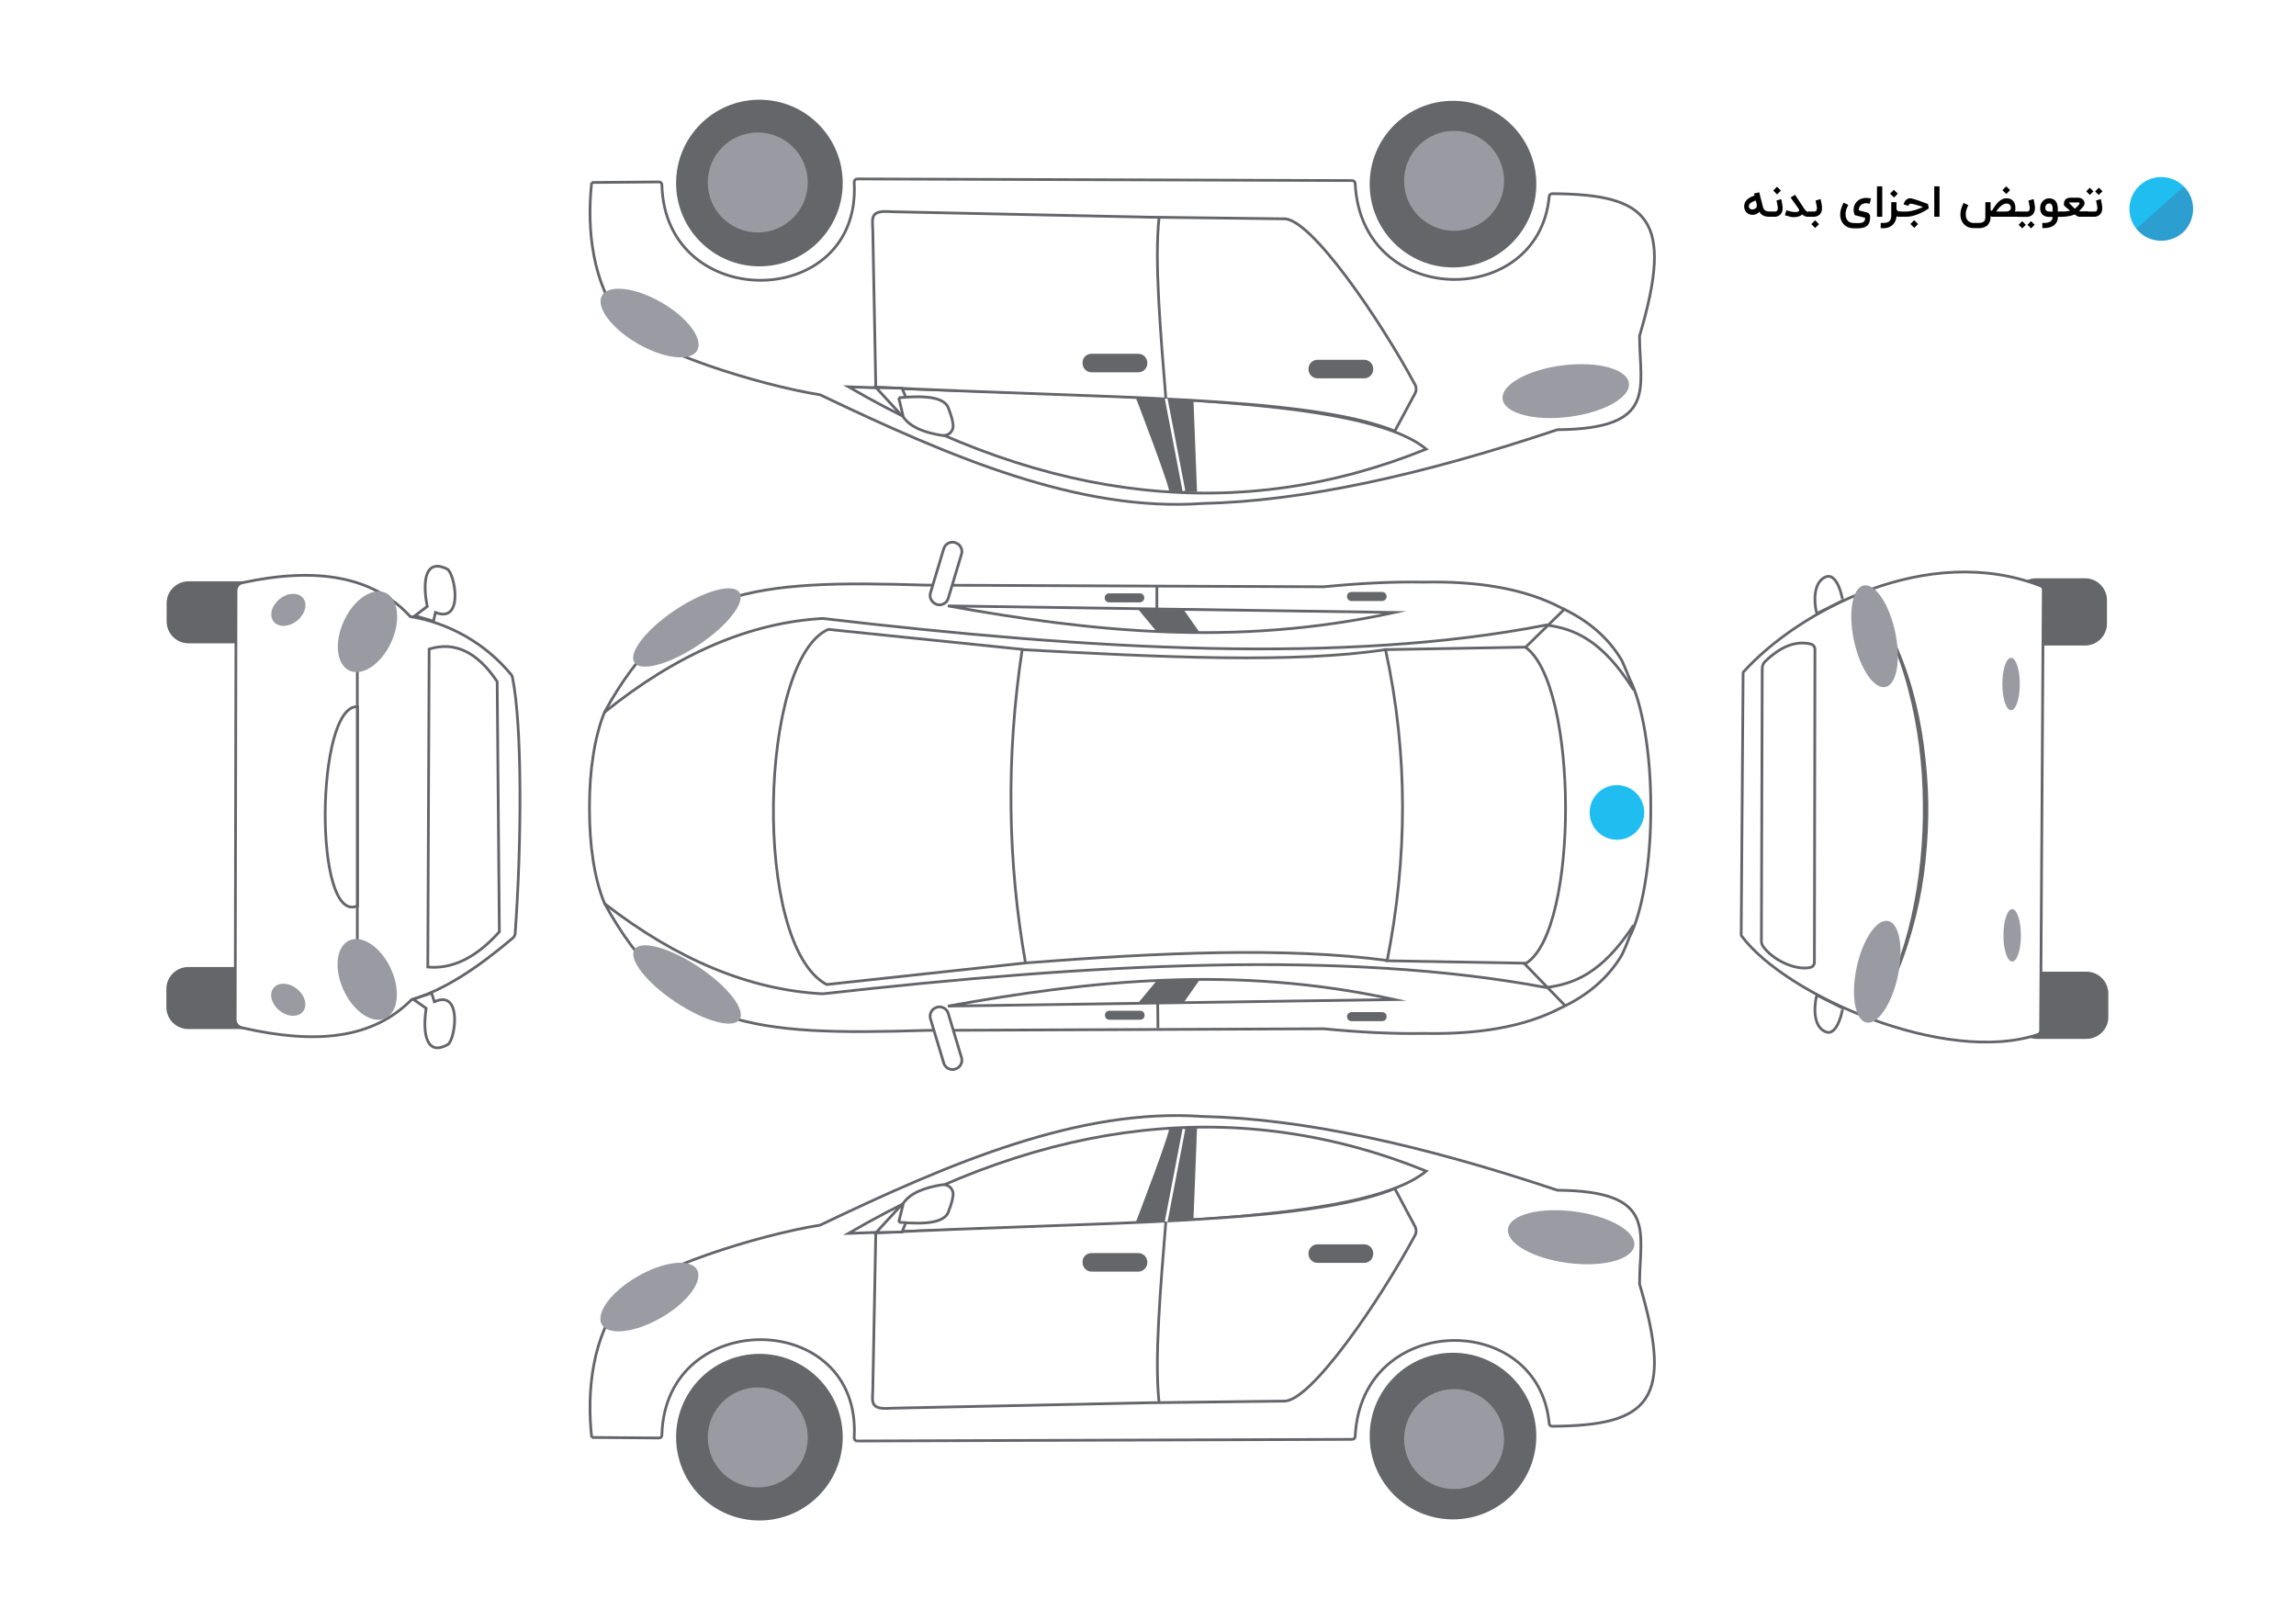 <!-- Generator: Adobe Illustrator 23.0.0, SVG Export Plug-In . SVG Version: 6.00 Build 0)  -->
<svg version="1.1" id="Layer_1" xmlns="http://www.w3.org/2000/svg" xmlns:xlink="http://www.w3.org/1999/xlink" x="0px" y="0px" viewBox="0 0 840.5 593.4" style="enable-background:new 0 0 840.5 593.4;" xml:space="preserve">
<style type="text/css">
	.st0{fill:#FFFFFF;}
	.st1{display:none;}
	.st2{display:inline;fill:#FFFFFF;stroke:#64656B;stroke-miterlimit:10;}
	.st3{display:inline;fill:#65666A;}
	.st4{display:inline;fill:none;stroke:#64656B;stroke-miterlimit:10;}
	.st5{display:inline;fill:none;stroke:#65666A;stroke-miterlimit:10;}
	.st6{display:inline;fill:#9A9BA2;}
	.st7{fill:#FFFFFF;stroke:#64656B;stroke-miterlimit:10;}
	.st8{fill:#65666A;}
	.st9{fill:none;stroke:#64656B;stroke-miterlimit:10;}
	.st10{fill:none;stroke:#65666A;stroke-miterlimit:10;}
	.st11{fill:#9A9BA2;}
	.st12{display:inline;opacity:0.57;fill:#65666A;}
	.st13{display:inline;opacity:0.57;fill:#FFFFFF;stroke:#64656B;stroke-miterlimit:10;}
	.st14{display:inline;opacity:0.57;fill:none;stroke:#64656B;stroke-miterlimit:10;}
	.st15{display:inline;opacity:0.57;fill:#9A9BA2;}
	.st16{fill:none;stroke:#FFFFFF;stroke-miterlimit:10;}
	.st17{fill:#9A9BA3;}
	.st18{display:inline;fill:#FF004D;}
	.st19{display:inline;opacity:0.17;fill-rule:evenodd;clip-rule:evenodd;fill:#68022C;enable-background:new    ;}
	.st20{display:inline;}
</style>
<title>car-2-p</title>
<g id="Layer_17">
	<rect y="0" class="st0" width="840.5" height="593.4" />
</g>
<g id="Layer_2">
</g>
<g id="up" class="st1">
	<path class="st2" d="M604.8,295.9c0.1-20.1-3.2-38.5-7.8-47.3c-0.8-2-1.6-4-2.5-5.9l-0.4-0.8c-4.8-8.1-12.2-14.5-22-19.1   c-13.7-7.3-30.9-9.8-50.4-9.4c-12.2-0.1-24.4,0.4-36.5,1.7l-145.8-0.6c-63.7-2-92.5,0.9-117.5,46.5c-3.7,9.1-5.5,21.6-5.5,34.2v1.5   c0,12.6,1.7,25.1,5.5,34.2c25,45.6,53.8,48.5,117.5,46.5l145.8-0.6c12.1,1.3,24.3,1.9,36.5,1.7c19.5,0.4,36.7-2.2,50.4-9.4   c9.9-4.6,17.2-11,22-19.1c0.1-0.3,0.3-0.5,0.4-0.8c0.9-1.9,1.8-3.9,2.5-6C601.6,334.4,604.9,316,604.8,295.9z" />
	<path class="st2" d="M303.1,360.6c-27.4-14.6-24.7-118.9,0.6-130l71,7.3c-5.9,38.1-5.5,76.9,1.2,114.8L303.1,360.6z" />
	<path class="st2" d="M508.4,351.9c7.4-37.5,7.8-75.4-0.6-113.9l51.3-0.9c19.4,13.7,19.7,103.4,0.3,115.7L508.4,351.9z" />
	<path class="st2" d="M511,366c-58.7-12.8-111.6-6.9-163.5,2.4L511,366z" />
	<path class="st2" d="M511,224.3c-58.7,12.8-111.6,6.9-163.5-2.4L511,224.3z" />
	<path class="st3" d="M417.3,367.3l6.8-8.2l8.3-0.2h1l6.4-0.1L434,367l-6.3,0L417.3,367.3z M427.9,367.4l4.5-8.7" />
	<path class="st3" d="M427.6,223.4h6.3l5.8,8.3l-6.4-0.1h-1l-8.3-0.2l-6.8-8.3L427.6,223.4z M432.4,231.8l-4.5-8.7" />
	<path class="st4" d="M598.6,338.8c-11.6,17.7-21.9,21.5-32,22.9c-73.6-13.8-166.1-8.9-264.8,2.3c-26.7-1.4-53.3-12.4-80-33.1" />
	<path class="st4" d="M598.6,252.6c-11.6-18.4-21.9-22.4-32-23.8c-73.6,14.4-166.1,9.2-264.8-2.4c-26.7,1.4-53.3,12.9-80,34.4" />
	<line class="st5" x1="559.1" y1="237.1" x2="573.6" y2="222.9" />
	<line class="st5" x1="558.4" y1="352.7" x2="573.6" y2="368.5" />
	<line class="st4" x1="424" y1="223.1" x2="424" y2="214.5" />
	<line class="st4" x1="424.4" y1="376.6" x2="424.3" y2="367.4" />
	<path class="st5" d="M375.9,352.7c49-3.8,95.5-5.9,132.5-0.9" />
	<path class="st5" d="M374.7,237.9c50.5,2.8,100,5.1,133.1,0" />
	<path class="st2" d="M346,389.3l-4.9-16.2c-0.5-1.7,0.5-3.6,2.2-4.1l0.2,0c1.7-0.5,3.6,0.5,4.1,2.2l4.9,16.2   c0.5,1.7-0.5,3.6-2.2,4.1l-0.2,0C348.4,392,346.5,391,346,389.3z" />
	<path class="st2" d="M352.5,202.9l-4.9,16.2c-0.5,1.7-2.4,2.7-4.1,2.2l-0.2,0c-1.7-0.5-2.7-2.4-2.2-4.1l4.9-16.2   c0.5-1.7,2.4-2.7,4.1-2.2l0.2,0C352,199.3,353,201.1,352.5,202.9z" />
	<path class="st3" d="M405,371.8L405,371.8c0-1,0.7-1.7,1.6-1.7h11.3c0.9,0,1.6,0.7,1.6,1.6v0.1c0,0.9-0.7,1.6-1.6,1.6h-11.3   C405.7,373.4,405,372.7,405,371.8z" />
	<path class="st3" d="M492.7,373.4L492.7,373.4c0-1,0.7-1.7,1.6-1.7h11.3c0.9,0,1.6,0.7,1.6,1.6v0.1c0,0.9-0.7,1.6-1.6,1.6h-11.3   C493.4,374.9,492.7,374.2,492.7,373.4z" />
	<path class="st3" d="M507.1,219.4L507.1,219.4c0,1-0.7,1.7-1.6,1.7h-11.3c-0.9,0-1.6-0.7-1.6-1.6v-0.1c0-0.9,0.7-1.6,1.6-1.6h11.3   C506.4,217.9,507.1,218.6,507.1,219.4z" />
	<path class="st3" d="M418.5,218.9L418.5,218.9c0,1-0.7,1.7-1.6,1.7h-11.3c-0.9,0-1.6-0.7-1.6-1.6v-0.1c0-0.9,0.7-1.6,1.6-1.6h11.3   C417.8,217.3,418.5,218,418.5,218.9z" />
	
		<ellipse transform="matrix(0.555 -0.832 0.832 0.555 -187.534 370.169)" class="st6" cx="252" cy="360.3" rx="7.7" ry="23.1" />
	
		<ellipse transform="matrix(0.834 -0.552 0.552 0.834 -85.726 176.688)" class="st6" cx="250.4" cy="230.6" rx="23" ry="7.7" />
</g>
<g id="Layer_3">
	<path class="st7" d="M604.3,295.7c0.1-20.1-3.2-38.5-7.8-47.3c-0.8-2-1.6-4-2.5-6c-0.1-0.3-0.3-0.6-0.4-0.8   c-4.8-8.1-12.2-14.5-22.1-19.1c-13.7-7.2-30.9-9.8-50.4-9.4c-11.1-0.2-23.2,0.4-36.5,1.7l-145.8-0.6c-63.7-2-92.5,0.9-117.5,46.5   c-3.7,9.1-5.5,21.6-5.5,34.2c0,0.3,0,0.5,0,0.8c0,0.3,0,0.5,0,0.8c0,12.6,1.7,25.1,5.5,34.2c25,45.6,53.8,48.5,117.5,46.5   l145.8-0.6c13.3,1.3,25.5,1.9,36.5,1.7c19.5,0.4,36.7-2.2,50.4-9.4c9.9-4.6,17.2-11,22.1-19.1c0.1-0.3,0.3-0.6,0.4-0.8   c0.9-1.9,1.7-3.9,2.5-6C601.1,334.3,604.4,315.9,604.3,295.7z" />
	<path class="st7" d="M302.6,360.4c-27.4-14.6-24.7-118.9,0.6-130l71,7.3c-6,39.7-5.3,77.9,1.2,114.8L302.6,360.4z" />
	<path class="st7" d="M507.8,351.7c7.4-37.5,7.8-75.4-0.6-113.9l51.2-0.9c19.4,13.7,19.7,103.4,0.3,115.7L507.8,351.7z" />
	<path class="st7" d="M510.5,365.9c-58.7-12.8-111.6-6.9-163.5,2.4L510.5,365.9z" />
	<path class="st7" d="M510.5,224.2c-58.7,12.8-111.6,6.9-163.5-2.4L510.5,224.2z" />
	<path class="st8" d="M416.7,367.1l6.8-8.2l8.3-0.2h1l6.4-0.1l-5.8,8.3l-6.3,0L416.7,367.1z M427.4,367.3l4.5-8.7" />
	<path class="st8" d="M427.1,223.3l6.3,0l5.8,8.3l-6.4-0.1h-1l-8.3-0.2l-6.8-8.2L427.1,223.3z M431.9,231.7l-4.5-8.7" />
	<path class="st9" d="M598,338.7c-11.6,17.7-21.9,21.5-32,22.8c-73.6-13.8-166.1-8.8-264.8,2.3c-26.7-1.4-53.3-12.4-80-33.1" />
	<path class="st9" d="M598,252.5c-11.6-18.4-21.9-22.4-32-23.7c-73.6,14.4-166.1,9.2-264.8-2.4c-26.7,1.5-53.3,12.9-80,34.4" />
	<line class="st10" x1="558.5" y1="236.9" x2="573" y2="222.7" />
	<line class="st10" x1="557.9" y1="352.6" x2="573.1" y2="368.3" />
	<line class="st7" x1="423.5" y1="222.9" x2="423.5" y2="214.4" />
	<line class="st7" x1="423.9" y1="376.4" x2="423.8" y2="367.2" />
	<path class="st10" d="M375.3,352.5c49-3.8,95.5-5.9,132.5-0.9" />
	<path class="st10" d="M374.1,237.8c50.6,2.8,100,5.1,133.1,0" />
	<path class="st7" d="M340.6,372.9l4.9,16.3c0.5,1.7,2.4,2.7,4.1,2.2l0.2-0.1c1.7-0.5,2.7-2.4,2.2-4.1l-4.9-16.3   c-0.5-1.7-2.4-2.7-4.1-2.2l-0.2,0.1C341.1,369.3,340.1,371.2,340.6,372.9z" />
	<path class="st7" d="M340.6,217.1l4.9-16.3c0.5-1.7,2.4-2.7,4.1-2.2l0.2,0.1c1.7,0.5,2.7,2.4,2.2,4.1l-4.9,16.3   c-0.5,1.7-2.4,2.7-4.1,2.2l-0.2-0.1C341.1,220.6,340.1,218.8,340.6,217.1z" />
	<path class="st8" d="M404.5,371.6L404.5,371.6c0,1,0.7,1.7,1.6,1.7h11.3c0.9,0,1.6-0.7,1.6-1.6v-0.1c0-0.9-0.7-1.6-1.6-1.6h-11.3   C405.2,370,404.5,370.7,404.5,371.6z" />
	<path class="st8" d="M493.1,372.1L493.1,372.1c0,1,0.7,1.7,1.6,1.7H506c0.9,0,1.6-0.7,1.6-1.6v-0.1c0-0.9-0.7-1.6-1.6-1.6h-11.3   C493.8,370.6,493.1,371.3,493.1,372.1z" />
	<path class="st8" d="M507.6,218.4L507.6,218.4c0-1-0.7-1.7-1.6-1.7h-11.3c-0.9,0-1.6,0.7-1.6,1.6v0.1c0,0.9,0.7,1.6,1.6,1.6H506   C506.8,220,507.6,219.3,507.6,218.4z" />
	<path class="st8" d="M418.9,218.9L418.9,218.9c0-1-0.7-1.7-1.6-1.7h-11.3c-0.9,0-1.6,0.7-1.6,1.6v0.1c0,0.9,0.7,1.6,1.6,1.6h11.3   C418.2,220.4,418.9,219.7,418.9,218.9z" />
	
		<ellipse transform="matrix(0.555 -0.832 0.832 0.555 -187.7 369.628)" class="st11" cx="251.4" cy="360.2" rx="7.7" ry="23.1" />
	
		<ellipse transform="matrix(0.832 -0.555 0.555 0.832 -85.24 178.034)" class="st11" cx="251.4" cy="229.8" rx="23.1" ry="7.7" />
</g>
<g id="Layer_15">
	<path class="st8" d="M60.9,368.7V362c0-4.4,3.6-8,8-8h27.7c4.4,0,8,3.6,8,8v6.7c0,4.4-3.6,8-8,8H68.9   C64.5,376.7,60.9,373.1,60.9,368.7z" />
	<path class="st8" d="M104.6,220.8v6.7c0,4.4-3.6,8-8,8H69c-4.4,0-8-3.6-8-8v-6.7c0-4.4,3.6-8,8-8h27.6   C101.1,212.8,104.6,216.4,104.6,220.8z" />
	<path class="st7" d="M86.1,373.2l0.3-157c0-1.4,1-2.7,2.4-2.9c26.9-5.8,47.7-2.5,61.4,12.4c14.4,2.4,27.5,9.9,36.8,21.1   c0.3,0.3,0.5,0.7,0.6,1.2c3.6,17.5,3.4,60.1,1,93.6c0,0.7-0.4,1.4-0.9,1.8c-12.4,10.5-24.8,19-37,22.5   c-14.4,14.5-35.1,16.5-62.2,10.3C87,375.8,86.1,374.6,86.1,373.2z" />
	<path class="st7" d="M156.6,354l0.5-116.4c9.3-2.9,17.6,1,24.9,11.9l0.8,91.6C174.2,350.7,165.5,354.8,156.6,354z" />
	<path class="st7" d="M130.9,331.6c-16.2,7.3-15.4-73.8,0-72.9V331.6z" />
	<path class="st7" d="M159,366.7c10.5-4.7,7.6,14.2,4.9,15.7c-7.4,4.1-9.4-3.1-7.9-13.3l-4.7-3.3l6.7-2.3L159,366.7z" />
	<path class="st7" d="M159.4,224.2c10.7,4.2,7-14.6,4.3-15.9c-7.6-3.8-9.3,3.5-7.3,13.7l-4.5,3.4l6.8,2L159.4,224.2z" />
	<line class="st9" x1="130.8" y1="239.7" x2="130.8" y2="354.4" />
	
		<ellipse transform="matrix(0.907 -0.421 0.421 0.907 -138.543 90.118)" class="st11" cx="134.6" cy="358.4" rx="9.5" ry="15.7" />
	
		<ellipse transform="matrix(0.421 -0.907 0.907 0.421 -132.018 255.919)" class="st11" cx="134.6" cy="231.4" rx="15.7" ry="9.5" />
	
		<ellipse transform="matrix(0.625 -0.78 0.78 0.625 -246.098 219.609)" class="st11" cx="105.7" cy="366.1" rx="5.1" ry="6.9" />
	
		<ellipse transform="matrix(0.78 -0.625 0.625 0.78 -116.443 115.131)" class="st11" cx="105.7" cy="223.3" rx="6.9" ry="5.1" />
</g>
<g id="Layer_4" class="st1">
	<path class="st12" d="M61.4,361.9v6.7c0,4.4,3.6,8,8,8h27.7c4.4,0,8-3.6,8-8v-6.7c0-4.4-3.6-8-8-8H69.4   C65,353.9,61.4,357.5,61.4,361.9z" />
	<path class="st12" d="M61.5,227.3v-6.7c0-4.4,3.6-8,8-8h27.6c4.4,0,8,3.6,8,8v6.7c0,4.4-3.6,8-8,8H69.5   C65.1,235.3,61.5,231.7,61.5,227.3z" />
	<path class="st13" d="M86.6,373l0.3-157c0-1.4,1-2.6,2.4-2.9c26.9-5.8,47.7-2.5,61.4,12.4c13.8,2.5,26.3,8.8,36.8,21.1   c0.3,0.3,0.5,0.7,0.6,1.2c3.6,17.5,3.3,60.1,1,93.6c0,0.7-0.4,1.4-0.9,1.8c-12.4,10.5-24.7,19-37,22.5   C136.7,380.2,116,382.2,89,376C87.6,375.7,86.6,374.5,86.6,373z" />
	<path class="st13" d="M157.1,353.8l0.5-116.4c9.3-2.9,17.6,1,24.9,11.9l0.8,91.6C174.7,350.5,166,354.6,157.1,353.8z" />
	<path class="st13" d="M131.5,331.4c-16.2,7.3-15.4-73.7,0-72.9C131.5,258.5,131.5,330.3,131.5,331.4z" />
	<path class="st13" d="M159.5,366.5c10.5-4.7,7.7,14.2,5,15.7c-7.4,4.1-9.4-3.1-7.9-13.3l-4.7-3.2l6.7-2.3L159.5,366.5z" />
	<path class="st13" d="M159.8,224.1c10.7,4.2,7-14.5,4.3-15.9c-7.6-3.8-9.3,3.5-7.3,13.7l-4.5,3.4l6.8,2L159.8,224.1z" />
	<line class="st14" x1="131.4" y1="239.5" x2="131.4" y2="354.2" />
	
		<ellipse transform="matrix(0.907 -0.422 0.422 0.907 -138.433 90.348)" class="st15" cx="135.1" cy="358.3" rx="9.5" ry="15.7" />
	
		<ellipse transform="matrix(0.422 -0.907 0.907 0.422 -131.584 256.314)" class="st15" cx="135.1" cy="231.3" rx="15.7" ry="9.5" />
	
		<ellipse transform="matrix(0.625 -0.78 0.78 0.625 -245.791 219.947)" class="st15" cx="106.2" cy="366" rx="5.1" ry="6.9" />
	
		<ellipse transform="matrix(0.78 -0.625 0.625 0.78 -116.233 115.447)" class="st15" cx="106.2" cy="223.2" rx="6.9" ry="5.1" />
</g>
<g id="Layer_16">
	<path class="st8" d="M737.5,372.3v-8.6c0-4.4,3.6-8,8-8h18.3c4.4,0,8,3.6,8,8v8.6c0,4.4-3.6,8-8,8h-18.3   C741.1,380.3,737.5,376.7,737.5,372.3z" />
	<path class="st8" d="M737.3,228.3v-8.6c0-4.4,3.6-8,8-8h18c4.4,0,8,3.6,8,8v8.6c0,4.4-3.6,8-8,8h-18   C740.9,236.3,737.3,232.8,737.3,228.3z" />
	<path class="st7" d="M637.4,342.1l0.7-95.7c0-0.2,0.1-0.5,0.3-0.6c19.9-22,67.2-47.5,108.7-31.3c0.6,0.2,0.9,0.8,0.9,1.4l-1,161.4   c0,0.6-0.4,1.2-1,1.4c-33.8,11.3-92.1-14.2-108.4-36C637.4,342.5,637.4,342.4,637.4,342.1z" />
	<path class="st8" d="M681.4,215.1c4.5,5.4,8.3,11.3,11.3,17.6c3,6.3,5.5,12.9,7.4,19.7c1.9,6.8,3.3,13.7,4.2,20.6   c0.9,7,1.5,14,1.6,21c0.1,7-0.3,14-1,21c-0.7,7-1.9,13.9-3.6,20.7c-1.7,6.8-3.8,13.5-6.5,20c-2.7,6.5-6.2,12.6-10.3,18.3l-0.2-0.1   c3.8-5.8,7-12.1,9.4-18.6c2.5-6.5,4.5-13.1,6-19.9c3-13.6,4.4-27.5,4.2-41.4c-0.1-13.9-1.8-27.8-5.3-41.2c-1.7-6.7-4-13.3-6.8-19.6   c-2.8-6.4-6.3-12.4-10.5-18L681.4,215.1z" />
	<path class="st7" d="M664.2,352.3l0.2-114.7c0-0.8-0.6-1.6-1.4-1.8c-5.5-1.4-11.1,0.8-16.8,6.3c-0.7,0.6-1,1.5-1.1,2.4l-0.3,100   c0,0.7,0.2,1.3,0.6,1.9c3.3,4.9,12,9.1,17.5,7.7C663.6,353.9,664.2,353.2,664.2,352.3z" />
	<path class="st7" d="M665.1,364.3l9.4,4.7c0.2,0-1.7,10.6-6.2,8.7C662.5,375.3,664.8,364.9,665.1,364.3z" />
	<path class="st7" d="M665.1,224.6l9.4-4.7c0.2,0-1.7-10.6-6.2-8.7C662.5,213.7,664.8,224.1,665.1,224.6z" />
	
		<ellipse transform="matrix(0.21 -0.978 0.978 0.21 194.992 952.787)" class="st11" cx="686.9" cy="355.8" rx="19" ry="7.7" />
	<ellipse transform="matrix(0.978 -0.21 0.21 0.978 -33.617 149.094)" class="st11" cx="686" cy="233" rx="7.7" ry="19" />
	<ellipse class="st11" cx="736.6" cy="342.4" rx="3.2" ry="9.6" />
	<ellipse class="st11" cx="736.2" cy="250.4" rx="3.2" ry="9.6" />
</g>
<g id="Layer_14">
	<path class="st7" d="M216.6,526.2c-1.9-17.2,0.3-37.1,11.3-51c9.2-10.4,49.6-23.1,72.2-26.7c0.1,0,0.2,0,0.3-0.1   c47.7-22.8,94.8-42.9,139.9-39.7c36.6,0.8,80.2,10.4,129.5,26.9c0.1,0,0.2,0.1,0.3,0.1c37,0.3,30.1,15.3,30.1,34.2   c0,0.2,0,0.3,0.1,0.5c12.5,42.3,3.6,51.5-32.1,51.7c-0.6,0-1.1-0.5-1.1-1.1c0,0,0,0,0-0.1c-4-41.3-68.8-40.8-71,4.9   c0,0.6-0.5,1.1-1.1,1.1l-181.2,0.6c-0.6,0-1.1-0.5-1.1-1.1c0-0.1,0-0.1,0-0.2c2.7-47.1-69.3-48.1-70.4-0.8c0,0.6-0.5,1-1.1,1   L216.6,526.2" />
	<path class="st7" d="M310.6,451.5c98.5-3.7,187.8-3.3,211.5-22.8C454.2,401.2,383.7,409,310.6,451.5z" />
	<path class="st7" d="M320.6,451.3l-1.1,57.7c-0.2,4.4-0.9,7.1,6.6,6.5l94.7-2l49-0.6c9.8,0.8,35.5-37.1,48.2-60.7   c0.6-1.1,0.5-2.5-0.2-3.6l-7.2-13.5C477.9,448.3,404.5,447.1,320.6,451.3z" />
	<path class="st7" d="M426.9,445.7c-2.2,27.2-4.3,51.9-2.6,67.7" />
	<path class="st8" d="M415.8,447.4c0,0,13.5-35.1,12.1-34.5s10.3,0,10.3,0l-1.3,33.3L415.8,447.4z" />
	<line class="st16" x1="426.9" y1="447.2" x2="433.4" y2="413.3" />
	<polygon class="st7" points="330,441.1 320.7,451.2 330.2,451 331.6,447.6 331.4,441.1  " />
	<path class="st7" d="M329,447.4c9.9,0.9,17.3,0.3,18.4-4.4c0.7-1.8,1.3-3.6,1.5-5.5c0.2-1.9-1.2-3.6-3.1-3.8c-0.3,0-0.6,0-0.9,0   c-6.3,1-11.5,2.9-14.2,6.7L329,447.4" />
	<circle class="st8" cx="278" cy="526.1" r="30.5" />
	<circle class="st11" cx="277.4" cy="526.2" r="18.3" />
	<circle class="st8" cx="531.9" cy="525.7" r="30.5" />
	<circle class="st11" cx="532.3" cy="526.8" r="18.3" />
	<ellipse transform="matrix(0.866 -0.5 0.5 0.866 -205.526 182.477)" class="st17" cx="237.7" cy="474.8" rx="20.1" ry="8.7" />
	
		<ellipse transform="matrix(0.13 -0.992 0.992 0.13 50.705 964.478)" class="st17" cx="575.1" cy="453.3" rx="9.5" ry="23.3" />
	<path class="st8" d="M399.6,458.7h17.1c1.8,0,3.3,1.5,3.3,3.3v0.2c0,1.8-1.5,3.3-3.3,3.3h-17.1c-1.8,0-3.3-1.5-3.3-3.3V462   C396.2,460.2,397.7,458.7,399.6,458.7z" />
	<path class="st8" d="M482.3,455.5h17.1c1.8,0,3.3,1.5,3.3,3.3v0.2c0,1.8-1.5,3.3-3.3,3.3h-17.1c-1.8,0-3.3-1.5-3.3-3.3v-0.2   C479,457,480.5,455.5,482.3,455.5z" />
</g>
<g id="Layer_19">
	<path class="st7" d="M216.6,66.8c-1.9,17.2,0.3,37.1,11.3,51c9.2,10.4,49.6,23.1,72.2,26.7c0.1,0,0.2,0,0.3,0.1   c47.7,22.8,94.8,42.9,139.9,39.7c36.6-0.8,80.2-10.4,129.5-26.9c0.1,0,0.2-0.1,0.3-0.1c37-0.3,30.1-15.3,30.1-34.2   c0-0.2,0-0.3,0.1-0.5c12.5-42.3,3.6-51.5-32.1-51.7c-0.6,0-1.1,0.5-1.1,1.1c0,0,0,0,0,0.1c-4,41.3-68.8,40.8-71-4.9   c0-0.6-0.5-1.1-1.1-1.1l-181.2-0.6c-0.6,0-1.1,0.5-1.1,1.1c0,0.1,0,0.1,0,0.2c2.7,47.1-69.3,48.1-70.4,0.8c0-0.6-0.5-1-1.1-1   L216.6,66.8" />
	<path class="st7" d="M310.6,141.6c98.5,3.7,187.8,3.3,211.5,22.8C454.2,191.9,383.7,184.1,310.6,141.6z" />
	<path class="st7" d="M320.6,141.7L319.5,84c-0.2-4.4-0.9-7.1,6.6-6.5l94.7,2l49,0.6c9.8-0.8,35.5,37.1,48.2,60.7   c0.6,1.1,0.5,2.5-0.2,3.6l-7.2,13.4C477.9,144.7,404.5,146,320.6,141.7z" />
	<path class="st7" d="M426.9,147.3c-2.2-27.2-4.3-51.9-2.6-67.7" />
	<path class="st8" d="M415.8,145.6c0,0,13.5,35.1,12.1,34.5s10.3,0,10.3,0l-1.3-33.3L415.8,145.6z" />
	<line class="st16" x1="426.9" y1="145.9" x2="433.4" y2="179.7" />
	<polygon class="st7" points="330,152 320.7,141.9 330.2,142.1 331.6,145.4 331.4,152  " />
	<path class="st7" d="M329,145.6c9.9-0.9,17.3-0.3,18.4,4.4c0.7,1.8,1.3,3.6,1.5,5.6c0.2,1.9-1.2,3.6-3.1,3.8c-0.3,0-0.6,0-0.9,0   c-6.3-1-11.5-2.9-14.2-6.7L329,145.6" />
	<circle class="st8" cx="278" cy="67" r="30.5" />
	<circle class="st11" cx="277.4" cy="66.8" r="18.3" />
	<circle class="st8" cx="531.9" cy="67.4" r="30.5" />
	<circle class="st11" cx="532.3" cy="66.2" r="18.3" />
	<ellipse transform="matrix(0.5 -0.866 0.866 0.5 16.442 265.041)" class="st17" cx="237.8" cy="118.3" rx="8.7" ry="20.1" />
	
		<ellipse transform="matrix(0.992 -0.125 0.125 0.992 -13.404 72.98)" class="st17" cx="573.3" cy="143" rx="23.3" ry="9.5" />
	<path class="st8" d="M399.6,129.5h17.1c1.8,0,3.3,1.5,3.3,3.3v0.2c0,1.8-1.5,3.3-3.3,3.3h-17.1c-1.8,0-3.3-1.5-3.3-3.3v-0.2   C396.2,131,397.7,129.5,399.6,129.5z" />
	<path class="st8" d="M482.3,131.7h17.1c1.8,0,3.3,1.5,3.3,3.3v0.2c0,1.8-1.5,3.3-3.3,3.3h-17.1c-1.8,0-3.3-1.5-3.3-3.3v-0.2   C479,133.2,480.5,131.7,482.3,131.7z" />
</g>
<g id="Layer_20" class="st1">
	<circle class="st18" cx="788.2" cy="76.5" r="11.7" />
	<path class="st19" d="M796.4,68.2l-17.4,15.5c3.5,4.4,10.1,6.2,16.5,2.1c0.7-0.5,1.4-1.1,1.9-1.8C801.4,78,800.1,71.9,796.4,68.2z" />
	<path class="st20" d="M654.5,79.4c-0.5,0-1-0.1-1.4-0.2c-0.4-0.1-0.8-0.3-1.1-0.6c-0.3-0.3-0.6-0.6-0.7-1c-0.2-0.4-0.3-0.8-0.3-1.3   c0-0.4,0.1-0.8,0.2-1.2c0.1-0.3,0.3-0.7,0.5-1c0.2-0.3,0.4-0.6,0.7-0.9c0.3-0.3,0.5-0.6,0.8-0.9l-0.5-0.6l1.5-1.4   c0,0.1,0.1,0.2,0.2,0.2l0.3,0.3l0.3,0.3l0.2,0.2l1.2,1.2c0.4,0.4,0.7,0.8,1,1.2c0.3,0.4,0.5,0.8,0.7,1.2c0.2,0.4,0.3,0.8,0.3,1.2   l0,0c0,0.4-0.1,0.9-0.3,1.3c-0.2,0.4-0.5,0.8-0.8,1.1C656.3,79,655.4,79.3,654.5,79.4L654.5,79.4z M654.4,73.5l-0.6,0.7   c-0.2,0.2-0.4,0.4-0.5,0.7c-0.1,0.2-0.2,0.4-0.3,0.7c-0.1,0.2-0.1,0.4-0.1,0.6v0.1c0,0.2,0.1,0.4,0.2,0.5c0.1,0.1,0.2,0.3,0.4,0.4   c0.2,0.1,0.3,0.2,0.5,0.2c0.2,0,0.4,0.1,0.5,0.1c0.2,0,0.4,0,0.6-0.1c0.2-0.1,0.4-0.1,0.5-0.3c0.1-0.1,0.3-0.2,0.3-0.4   c0.1-0.2,0.1-0.3,0.1-0.5c0-0.2,0-0.5-0.1-0.7c-0.1-0.2-0.2-0.5-0.4-0.7c-0.2-0.2-0.3-0.5-0.5-0.7L654.4,73.5z" />
	<path class="st20" d="M668.7,79.4H668c-0.8,0-1.5-0.4-2.1-1c-0.2,0.2-0.4,0.4-0.7,0.5c-0.2,0.1-0.5,0.3-0.8,0.3   c-0.3,0.1-0.6,0.1-0.9,0.2c-0.3,0-0.6,0-0.8,0c-0.2,0-0.4,0-0.6,0c-0.2,0-0.5-0.1-0.7-0.1c-0.3,0-0.6-0.1-0.9-0.2s-0.8-0.2-1.3-0.4   l0.6-2c0.3,0.1,0.7,0.3,1,0.3s0.7,0.2,1,0.3c0.3,0.1,0.7,0.1,1,0.1h0.4c0.2,0,0.4,0,0.5,0c0.2,0,0.4-0.1,0.5-0.2   c0.2-0.1,0.3-0.2,0.3-0.4c0-0.1,0-0.1,0-0.2c0-0.1,0-0.1,0-0.2c0-0.1-0.1-0.2-0.2-0.3l-0.3-0.4l-2.9-4l1.7-1.1l2.9,4.4   c0.2,0.2,0.3,0.5,0.5,0.7c0.2,0.2,0.3,0.5,0.5,0.7c0.2,0.2,0.3,0.4,0.5,0.5c0.1,0.1,0.3,0.2,0.5,0.2h0.7L668.7,79.4z" />
	<path class="st20" d="M674.7,79.3c-0.8,0-1.7-0.2-2.3-0.7c-0.3,0.3-0.6,0.5-1,0.6c-0.4,0.1-0.7,0.2-1.1,0.2h-1.9v-2h1.8h0.3   c0.1,0,0.3-0.1,0.4-0.2c0.1-0.1,0.2-0.2,0.3-0.4c0.1-0.2,0.1-0.5,0.1-0.7v-2.4h2V76c0,0.4,0.1,0.7,0.3,1c0.3,0.2,0.6,0.3,1,0.3h0.3   c0.1,0,0.3-0.1,0.4-0.2c0.1-0.1,0.2-0.2,0.3-0.4c0.1-0.2,0.1-0.5,0.1-0.7v-2.4h2V76c0,0.4,0.1,0.7,0.3,1c0.3,0.2,0.7,0.3,1,0.3h0.3   c0.1,0,0.3-0.1,0.4-0.2c0.1-0.1,0.2-0.2,0.3-0.4c0.1-0.2,0.1-0.5,0.1-0.7c0-0.1,0-0.3,0-0.4s0-0.3-0.1-0.5s-0.1-0.4-0.1-0.6   s-0.1-0.4-0.1-0.6s-0.1-0.3-0.1-0.5s-0.1-0.3-0.1-0.3l1.9-0.6c0,0,0,0.1,0.1,0.3l0.1,0.5c0,0.2,0.1,0.4,0.1,0.7s0.1,0.5,0.1,0.7   s0.1,0.5,0.1,0.7s0,0.4,0,0.6c0,0.5-0.1,1-0.3,1.5c-0.3,0.7-0.9,1.3-1.6,1.6c-0.4,0.1-0.7,0.2-1.1,0.2c-0.9,0-1.7-0.2-2.4-0.8   c-0.3,0.3-0.6,0.5-1,0.6C675.5,79.3,675.1,79.3,674.7,79.3z M676.5,70.1l-1.4,1.4l-1.4-1.4l1.4-1.4L676.5,70.1z M678.2,67.8   l-1.3,1.3l-1.3-1.3l1.3-1.3L678.2,67.8z M680,70.1l-1.4,1.4l-1.4-1.4l1.4-1.4L680,70.1z" />
	<path class="st20" d="M697.5,77.4c0.6,0,1.1,0,1.5,0c0.4,0,0.8-0.1,1.1-0.2c0.3,0,0.5-0.1,0.7-0.3c0.2-0.1,0.3-0.2,0.4-0.3l0,0   c0-0.1,0-0.1,0.1-0.2c0-0.1,0-0.1,0-0.2c0-0.1,0-0.2-0.1-0.4c0-0.1-0.1-0.3-0.2-0.4c-0.1-0.1-0.2-0.3-0.2-0.4l-0.3-0.4   c-0.4-0.6-0.8-1.1-1.1-1.5l-0.8-1l-0.6-0.8l0.4-1.8l7.3-3.4l0.8,1.9l-6.4,2.9l2.5,3.4c0.3,0.4,0.6,0.8,0.8,1.1s0.5,0.6,0.7,0.8   c0.2,0.2,0.4,0.4,0.6,0.6c0.2,0.1,0.4,0.2,0.6,0.3c0.2,0.1,0.4,0.1,0.6,0.2c0.2,0,0.5,0,0.7,0h0.2v2h-0.2c-0.4,0-0.8,0-1.3-0.1   c-0.3-0.1-0.7-0.2-1-0.3c-0.3-0.2-0.6-0.3-0.8-0.6c-0.3-0.2-0.5-0.5-0.7-0.7c-0.2,0.4-0.5,0.8-0.9,1c-0.4,0.3-0.8,0.4-1.3,0.5   c-0.5,0.1-1,0.2-1.5,0.2c-0.6,0-1.1,0-1.8,0h-4.9c-0.4,0-0.8-0.1-1.2-0.2c-0.4-0.1-0.7-0.3-1-0.6c-0.1-0.1-0.2-0.2-0.3-0.4   c-0.1-0.2-0.2-0.3-0.3-0.5c-0.1-0.2-0.2-0.5-0.2-0.7c-0.1-0.3-0.1-0.6-0.1-0.8c0-0.3,0-0.6,0.1-0.9c0.1-0.3,0.1-0.6,0.2-0.9   s0.1-0.5,0.2-0.7s0.1-0.3,0.1-0.4l1,0.3l1,0.3c0,0.2-0.1,0.3-0.2,0.5s-0.1,0.4-0.2,0.6s-0.1,0.4-0.1,0.6c0,0.2,0,0.4,0,0.5   c0,0.2,0,0.4,0.1,0.6c0.1,0.1,0.2,0.3,0.3,0.4c0.1,0.1,0.2,0.1,0.3,0.2c0.1,0,0.2,0,0.3,0L697.5,77.4z M698.8,67l6.2-2.7l0.4,0.9   l-6.8,3L698.8,67z" />
	<path class="st20" d="M711.3,72.5c0,0.1,0.1,0.2,0.1,0.3c0,0.1,0.1,0.3,0.1,0.5s0.1,0.4,0.1,0.7s0.1,0.5,0.1,0.8s0.1,0.5,0.1,0.7   s0,0.4,0,0.6c0,0.5-0.1,1-0.3,1.5c-0.2,0.4-0.4,0.7-0.7,1c-0.3,0.3-0.6,0.5-1,0.6c-0.4,0.1-0.7,0.2-1.1,0.2h-2.2v-2h2.2h0.3   c0.1,0,0.3-0.1,0.4-0.2c0.1-0.1,0.2-0.2,0.3-0.4c0.1-0.2,0.1-0.4,0.1-0.7c0-0.1,0-0.3,0-0.4c0-0.2,0-0.4-0.1-0.6s-0.1-0.4-0.1-0.6   s-0.1-0.4-0.1-0.6s-0.1-0.3-0.1-0.5s-0.1-0.3-0.1-0.3L711.3,72.5z M708.2,69.2l1.5-1.5l1.5,1.5l-1.5,1.5L708.2,69.2z" />
	<path class="st20" d="M716.8,78.9c0,0.7-0.2,1.4-0.4,2c-0.2,0.6-0.6,1.1-1,1.5c-0.4,0.4-1,0.8-1.6,1c-0.7,0.2-1.4,0.4-2.1,0.3h-1   v-2h1c0.5,0,0.9,0,1.4-0.2c0.7-0.2,1.3-0.7,1.5-1.5c0.1-0.5,0.2-0.9,0.2-1.4v-5h2L716.8,78.9z" />
	<path class="st20" d="M737.8,79.4h-2.2c0.1,0.2,0.2,0.4,0.3,0.6c0.1,0.2,0.1,0.4,0.1,0.6c0,0.5-0.1,1-0.4,1.4   c-0.3,0.4-0.7,0.8-1.1,1.1c-0.5,0.3-1.1,0.5-1.7,0.7c-0.7,0.2-1.3,0.2-2,0.2h-2.1c-0.4,0-0.9-0.1-1.3-0.2c-0.4-0.1-0.8-0.2-1.2-0.4   c-0.4-0.2-0.7-0.4-1-0.7c-0.3-0.3-0.6-0.6-0.8-0.9c-0.6-0.9-0.8-2-0.8-3.1c0-0.4,0-0.7,0.1-1.1c0-0.4,0.1-0.7,0.2-1.1   c0.1-0.4,0.2-0.8,0.4-1.2c0.2-0.4,0.3-0.8,0.6-1.3l1.8,0.9c-0.2,0.4-0.3,0.8-0.5,1.1c-0.1,0.3-0.2,0.6-0.3,0.9   c-0.1,0.3-0.1,0.6-0.2,0.9c0,0.3,0,0.6,0,0.8c0,0.7,0.2,1.4,0.5,2c0.2,0.4,0.6,0.8,1,1c0.4,0.2,0.9,0.3,1.4,0.3h2.1   c0.4,0,0.8,0,1.2-0.1c0.3-0.1,0.7-0.2,1-0.3c0.2-0.1,0.5-0.3,0.7-0.5c0.2-0.2,0.3-0.4,0.3-0.6c-0.2-0.2-0.4-0.3-0.6-0.4   c-0.3-0.1-0.5-0.2-0.8-0.3c-0.3-0.1-0.7-0.1-1-0.2c-0.4,0-0.7-0.1-1.1-0.1l0.1-2h7.3L737.8,79.4z" />
	<path class="st20" d="M746.9,76.1l-0.4,0.3c-0.3,0.2-0.6,0.4-1,0.6s-0.9,0.5-1.5,0.8c-0.6,0.3-1.2,0.5-1.8,0.8   c-0.7,0.2-1.3,0.4-2,0.6c-0.7,0.2-1.4,0.2-2.1,0.2h-2.5v-2h2.5c0.6,0,1.1-0.1,1.7-0.2c0.6-0.1,1.2-0.2,1.8-0.4   c0.6-0.2,1.2-0.4,1.7-0.6c0.5-0.2,0.9-0.4,1.4-0.6l-0.8-0.3l-0.9-0.3l-0.9-0.3l-0.8-0.2l-0.7-0.2c-0.2,0-0.3-0.1-0.5-0.1   c-0.1,0-0.2,0-0.3,0.1c-0.1,0-0.2,0.1-0.3,0.1c-0.1,0.1-0.2,0.2-0.2,0.3c-0.1,0.1-0.1,0.3-0.2,0.4l-1.9-0.6   c0.1-0.3,0.2-0.6,0.4-0.9c0.1-0.3,0.3-0.5,0.5-0.8c0.2-0.2,0.5-0.4,0.7-0.5c0.3-0.1,0.7-0.2,1-0.2c0.2,0,0.4,0,0.6,0.1   c0.3,0.1,0.6,0.1,0.9,0.2l1.1,0.3l1.1,0.4l1.1,0.4l1,0.3l0.7,0.3l0.4,0.1L746.9,76.1z" />
	<path class="st20" d="M751.1,79.4h-2V67.6h2V79.4z" />
	<path class="st20" d="M754.4,81.7c0.4,0,0.8,0,1.2-0.1c0.3,0,0.6-0.1,0.9-0.1c0.2-0.1,0.5-0.1,0.7-0.2c0.2-0.1,0.4-0.2,0.5-0.3   c0.2-0.2,0.4-0.4,0.5-0.7c0.1-0.3,0.2-0.7,0.2-1h-1.3c-0.3,0-0.6,0-0.8-0.1c-0.3,0-0.6-0.1-0.8-0.2c-0.3-0.1-0.5-0.2-0.7-0.4   c-0.2-0.2-0.4-0.4-0.6-0.6c-0.2-0.3-0.3-0.6-0.4-0.9c-0.1-0.4-0.2-0.8-0.2-1.2c0-0.3,0-0.7,0.1-1c0.1-0.3,0.1-0.5,0.3-0.8   c0.1-0.2,0.2-0.4,0.3-0.6c0.1-0.2,0.2-0.3,0.4-0.4c0.3-0.3,0.7-0.6,1.1-0.8c0.9-0.4,1.9-0.4,2.9,0c0.4,0.2,0.7,0.5,1,0.8   c0.3,0.4,0.5,0.8,0.6,1.3c0.1,0.5,0.2,1.1,0.2,1.6v1.1h1.4v2h-1.4c0,0.7-0.1,1.3-0.4,1.9c-0.2,0.6-0.6,1.1-1,1.4   c-0.3,0.2-0.5,0.4-0.8,0.5c-0.3,0.2-0.7,0.3-1,0.4c-0.4,0.1-0.8,0.2-1.2,0.2c-0.5,0.1-1,0.1-1.5,0.1L754.4,81.7z M757.1,74.2   c-0.4,0-0.8,0.1-1.1,0.4c-0.3,0.4-0.4,0.9-0.4,1.3c0,0.2,0,0.4,0.1,0.6c0.1,0.2,0.2,0.3,0.4,0.4c0.2,0.1,0.3,0.2,0.5,0.2   c0.2,0,0.4,0.1,0.6,0.1h1.3v-1.1c0-0.3,0-0.5-0.1-0.8c0-0.2-0.1-0.4-0.2-0.6c-0.1-0.1-0.2-0.3-0.3-0.3c-0.1-0.1-0.2-0.1-0.3-0.2   c-0.1,0-0.2-0.1-0.3-0.1L757.1,74.2z" />
	<path class="st20" d="M766.2,72.5l0.1,0.3c0,0.1,0.1,0.3,0.1,0.5s0.1,0.4,0.1,0.7s0.1,0.5,0.1,0.8s0.1,0.5,0.1,0.7   c0,0.2,0,0.4,0,0.6c0,0.5-0.1,1-0.3,1.5c-0.2,0.4-0.4,0.7-0.7,1c-0.3,0.3-0.6,0.5-1,0.6c-0.4,0.1-0.7,0.2-1.1,0.2h-2.2v-2h2.2h0.3   c0.3-0.1,0.6-0.3,0.7-0.5c0.1-0.2,0.1-0.4,0.1-0.7c0-0.1,0-0.3,0-0.4c0-0.2,0-0.4-0.1-0.6s-0.1-0.4-0.1-0.6s-0.1-0.4-0.1-0.6   s-0.1-0.3-0.1-0.5s-0.1-0.3-0.1-0.3L766.2,72.5z M763.1,69.2l1.5-1.5l1.5,1.5l-1.5,1.5L763.1,69.2z" />
</g>
<g id="Layer_21" class="st1">
	<circle class="st18" cx="727.9" cy="297.4" r="11.7" />
	<path class="st19" d="M736.2,289.2l-17.4,15.5c3.5,4.4,10.1,6.2,16.6,2.1c0.7-0.5,1.4-1.1,1.9-1.9   C741.1,299,739.8,292.8,736.2,289.2z" />
	<circle class="st18" cx="588.9" cy="297.4" r="11.7" />
	<path class="st19" d="M597.2,289.2l-17.4,15.5c3.5,4.4,10.1,6.2,16.6,2.1c0.7-0.5,1.4-1.1,1.9-1.9   C602.1,299,600.8,292.8,597.2,289.2z" />
	<circle class="st18" cx="438.9" cy="297.4" r="11.7" />
	<path class="st19" d="M447.2,289.2l-17.4,15.5c3.5,4.4,10.1,6.2,16.6,2.1c0.7-0.5,1.4-1.1,1.9-1.9   C452.1,299,450.8,292.8,447.2,289.2z" />
	<circle class="st18" cx="252.9" cy="297.4" r="11.7" />
	<path class="st19" d="M261.2,289.2l-17.4,15.5c3.5,4.4,10.1,6.2,16.6,2.1c0.7-0.5,1.4-1.1,1.9-1.9   C266.1,299,264.8,292.8,261.2,289.2z" />
	<circle class="st18" cx="101.9" cy="297.4" r="11.7" />
	<path class="st19" d="M110.2,289.2l-17.4,15.5c3.5,4.4,10.1,6.2,16.6,2.1c0.7-0.5,1.4-1.1,1.9-1.9   C115.1,299,113.8,292.8,110.2,289.2z" />
	<circle class="st18" cx="282.7" cy="473.4" r="11.7" />
	<path class="st19" d="M290.9,465.2l-17.4,15.5c3.5,4.4,10.1,6.2,16.5,2.1c0.7-0.5,1.4-1.1,1.9-1.9   C295.8,475,294.6,468.8,290.9,465.2z" />
	<circle class="st18" cx="370" cy="484.7" r="11.7" />
	<path class="st19" d="M378.3,476.4l-17.4,15.5c3.5,4.4,10.1,6.2,16.5,2.1c0.7-0.5,1.4-1.1,1.9-1.9   C383.2,486.2,381.9,480.1,378.3,476.4z" />
	<circle class="st18" cx="460" cy="484.7" r="11.7" />
	<path class="st19" d="M468.3,476.4l-17.4,15.5c3.5,4.4,10.1,6.2,16.5,2.1c0.7-0.5,1.4-1.1,1.9-1.9   C473.2,486.2,471.9,480.1,468.3,476.4z" />
	<circle class="st18" cx="534" cy="473.7" r="11.7" />
	<path class="st19" d="M542.3,465.4l-17.4,15.5c3.5,4.4,10.1,6.2,16.5,2.1c0.7-0.5,1.4-1.1,1.9-1.9   C547.2,475.2,545.9,469.1,542.3,465.4z" />
	<circle class="st18" cx="282.7" cy="119.4" r="11.7" />
	<path class="st19" d="M290.9,111.2l-17.4,15.5c3.5,4.4,10.1,6.2,16.5,2.1c0.7-0.5,1.4-1.1,1.9-1.9   C295.8,121,294.6,114.8,290.9,111.2z" />
	<circle class="st18" cx="370" cy="109.7" r="11.7" />
	<path class="st19" d="M378.3,101.4l-17.4,15.5c3.5,4.4,10.1,6.2,16.5,2.1c0.7-0.5,1.4-1.1,1.9-1.8   C383.2,111.2,381.9,105.1,378.3,101.4z" />
	<circle class="st18" cx="460" cy="109.7" r="11.7" />
	<path class="st19" d="M468.3,101.4l-17.4,15.5c3.5,4.4,10.1,6.2,16.5,2.1c0.7-0.5,1.4-1.1,1.9-1.8   C473.2,111.2,471.9,105.1,468.3,101.4z" />
	<circle class="st18" cx="534" cy="119.7" r="11.7" />
	<path class="st19" d="M542.3,111.4l-17.4,15.5c3.5,4.4,10.1,6.2,16.5,2.1c0.7-0.5,1.4-1.1,1.9-1.9   C547.2,121.2,545.9,115.1,542.3,111.4z" />
</g>
<style>.cls-circle{fill:#20bef0;}.cls-10{fill:#68022c;fill-rule:evenodd;opacity:0.17;}</style><g xmlns = "http://www.w3.org/2000/svg" id = "Layer_20" data-name="Layer 20" ><circle class="cls-circle" cx="791.17" cy="76.47" r="11.66"/><path class="cls-10" d="M799.08,68.63,781.71,84.12c3.5,4.41,10.12,6.24,16.55,2.07a6.23,6.23,0,0,0,1.87-1.85C804,78.42,802.75,72.31,799.08,68.63Z" transform="translate(0.34 -0.4)"/><path d = "M647.53,79.75h-.22a6.25,6.25,0,0,1-1.16-.11,4.3,4.3,0,0,1-1-.34,3.25,3.25,0,0,1-.83-.58,2.73,2.73,0,0,1-.6-.85,2.31,2.31,0,0,1-.48.51,2.82,2.82,0,0,1-.63.37,3.55,3.55,0,0,1-.7.22,3.46,3.46,0,0,1-.7.07,3.08,3.08,0,0,1-1.17-.22,2.83,2.83,0,0,1-1.63-1.58,3.3,3.3,0,0,1-.24-1.29,3.12,3.12,0,0,1,.32-1.47,3.79,3.79,0,0,1,.84-1.11,5.56,5.56,0,0,1,1.21-.81,11.59,11.59,0,0,1,1.41-.58l-.18-.74,1.89-.44,1.4,5.47a1.83,1.83,0,0,0,.4.8,2.08,2.08,0,0,0,.61.48,2.39,2.39,0,0,0,.67.22,3.57,3.57,0,0,0,.6.06h.22Zm-4.76-3.84a1.86,1.86,0,0,0,0-.33s0-.1,0-.19a2.59,2.59,0,0,0-.06-.38c0-.17-.09-.34-.15-.54s-.12-.4-.18-.64a6.1,6.1,0,0,0-1.88.9,1.52,1.52,0,0,0-.64,1.23,1.07,1.07,0,0,0,.13.51,1.31,1.31,0,0,0,.33.37,1.28,1.28,0,0,0,.46.21,1.24,1.24,0,0,0,.33,0h.18a2.28,2.28,0,0,0,1-.35A1.21,1.21,0,0,0,642.77,75.91Z" transform="translate(0.34 -0.4)"/><path d = "M651.68,73.26s0,.12.07.26.07.29.11.49.09.41.13.64l.12.72c0,.24.07.47.1.7s0,.42,0,.59A3.43,3.43,0,0,1,652,78a2.89,2.89,0,0,1-.69,1,3,3,0,0,1-.95.57,3.34,3.34,0,0,1-1.07.18h-2V77.83h2.11l.26,0a.81.81,0,0,0,.35-.14,1.07,1.07,0,0,0,.31-.35,1.47,1.47,0,0,0,.13-.65,3.43,3.43,0,0,0,0-.41c0-.16,0-.34-.07-.52s-.07-.38-.11-.57-.07-.38-.11-.55a4.68,4.68,0,0,0-.11-.47c0-.14-.06-.25-.08-.33Zm-2.89-3.11,1.39-1.4,1.42,1.42-1.41,1.41Z" transform="translate(0.34 -0.4)"/><path d = "M662,79.75h-.62a2.8,2.8,0,0,1-2-.9,2.27,2.27,0,0,1-.61.5,3.91,3.91,0,0,1-.76.31,4.3,4.3,0,0,1-.81.16,7.45,7.45,0,0,1-.79.05,4,4,0,0,1-.6,0c-.2,0-.43-.06-.68-.11l-.88-.22-1.18-.34.56-1.85c.31.12.63.23,1,.33s.66.17,1,.23a6.21,6.21,0,0,0,.92.11l.34,0a3.28,3.28,0,0,0,.52,0,1.59,1.59,0,0,0,.52-.17.68.68,0,0,0,.33-.34.59.59,0,0,0,0-.17.45.45,0,0,0,0-.17,1,1,0,0,0-.13-.24l-.24-.38-2.74-3.85,1.62-1,2.76,4.18.47.71c.16.24.33.46.49.66a5.65,5.65,0,0,0,.48.49.7.7,0,0,0,.43.19H662Z" transform="translate(0.34 -0.4)"/><path d = "M666.11,73.26l.07.26c0,.13.07.29.11.49s.08.41.13.64l.12.72c0,.24.07.47.09.7a4.38,4.38,0,0,1,0,.59A3.27,3.27,0,0,1,666.4,78a2.73,2.73,0,0,1-.68,1,3,3,0,0,1-1,.57,3.23,3.23,0,0,1-1.06.18h-2.06V77.83h2.11l.27,0a.86.86,0,0,0,.35-.14,1,1,0,0,0,.3-.35,1.34,1.34,0,0,0,.13-.65,3.18,3.18,0,0,0,0-.41c0-.16,0-.34-.08-.52s-.06-.38-.1-.57-.08-.38-.11-.55-.07-.33-.11-.47-.06-.25-.09-.33Zm-3.38,9.18,1.4-1.41,1.42,1.43-1.41,1.4Z" transform="translate(0.34 -0.4)"/><path d = "M679.7,82.08a7.12,7.12,0,0,0,1.21-.09,2.19,2.19,0,0,0,.85-.31,1.37,1.37,0,0,0,.5-.59,2.32,2.32,0,0,0,.17-.94l-.34-.09-.56-.15-.7-.18-.76-.21-.76-.2-.69-.17a6.91,6.91,0,0,1-.3-1,5.26,5.26,0,0,1-.09-1,4.28,4.28,0,0,1,.32-1.67,4.12,4.12,0,0,1,.93-1.36,4.4,4.4,0,0,1,1.47-.93,5.48,5.48,0,0,1,2-.34,4,4,0,0,1,.77.07,8.28,8.28,0,0,1,.87.19L684.06,75l-.63-.16a3.39,3.39,0,0,0-1.64.12,2.49,2.49,0,0,0-.86.48,2.16,2.16,0,0,0-.58.78,2.43,2.43,0,0,0-.21,1v.19l2.72.7a1.64,1.64,0,0,1,1.4,1.73,6,6,0,0,1-.25,1.85,2.76,2.76,0,0,1-.79,1.28,3.28,3.28,0,0,1-1.41.75,7.63,7.63,0,0,1-2.11.25h-1.64a4.83,4.83,0,0,1-1.21-.15,4.93,4.93,0,0,1-1.09-.42,4.74,4.74,0,0,1-.93-.66,4.54,4.54,0,0,1-.75-.89,5.39,5.39,0,0,1-.77-2.9,8.57,8.57,0,0,1,.07-1,8.27,8.27,0,0,1,.22-1c.1-.35.23-.72.38-1.11s.35-.8.56-1.25l1.72.82c-.18.39-.34.74-.46,1s-.23.62-.32.9a6.71,6.71,0,0,0-.19.81,6.81,6.81,0,0,0,0,.78,3.47,3.47,0,0,0,.49,1.9,2.36,2.36,0,0,0,1,.91,3.09,3.09,0,0,0,1.36.31Z" transform="translate(0.34 -0.4)"/><path d = "M688.7,79.75h-1.93V68.61h1.93Z" transform="translate(0.34 -0.4)"/><path d = "M695.37,79.75h-.29a3.86,3.86,0,0,1-.6,0,1.21,1.21,0,0,1-.55-.21,5.8,5.8,0,0,1-.46,1.81,4.15,4.15,0,0,1-1,1.38,4,4,0,0,1-1.45.89,5.13,5.13,0,0,1-1.89.32h-1V82h1a4.38,4.38,0,0,0,1.28-.16,2,2,0,0,0,.89-.49,2.06,2.06,0,0,0,.52-.89,4.55,4.55,0,0,0,.17-1.32V74.41h1.92v2.31a1,1,0,0,0,.15.57,1.25,1.25,0,0,0,.35.34,1.29,1.29,0,0,0,.39.16,1.1,1.1,0,0,0,.25,0h.29Zm-3.81-8.47,1.4-1.4,1.42,1.42L693,72.71Z" transform="translate(0.34 -0.4)"/><path d = "M705.74,76.68l-.41.27c-.23.16-.55.35-.94.58s-.85.47-1.37.73a17.72,17.72,0,0,1-1.7.72,14.53,14.53,0,0,1-1.91.55,9.08,9.08,0,0,1-2,.22h-2.35V77.83h2.35a8.52,8.52,0,0,0,1.61-.16,15.94,15.94,0,0,0,1.69-.39c.56-.17,1.09-.35,1.59-.55s.94-.4,1.31-.59l-.77-.24-.84-.25-.86-.25-.8-.21a5.91,5.91,0,0,0-.66-.15,2.49,2.49,0,0,0-.47-.06,1,1,0,0,0-.31,0,.58.58,0,0,0-.24.14.74.74,0,0,0-.2.25,2.47,2.47,0,0,0-.2.37l-1.77-.54a6,6,0,0,1,.36-.86,3.17,3.17,0,0,1,.52-.71,2.34,2.34,0,0,1,.71-.48A2.4,2.4,0,0,1,699,73a3.28,3.28,0,0,1,.57.08l.84.23c.32.09.65.2,1,.32s.72.24,1.08.37l1,.37.92.34.69.25.35.13ZM699,82.4l1.39-1.4,1.42,1.42-1.4,1.4Z" transform="translate(0.34 -0.4)"/><path d = "M709.66,79.75h-1.92V68.61h1.92Z" transform="translate(0.34 -0.4)"/><path d = "M722.05,83.9a4.81,4.81,0,0,1-1.2-.15,4.46,4.46,0,0,1-1.09-.41,4.56,4.56,0,0,1-.93-.67,4.27,4.27,0,0,1-.75-.89,5.31,5.31,0,0,1-.56-1.29,5.13,5.13,0,0,1-.2-1.5,8.14,8.14,0,0,1,.06-1,8,8,0,0,1,.2-1,9.88,9.88,0,0,1,.36-1.09c.15-.37.33-.78.54-1.22l1.74.83c-.18.37-.34.71-.46,1s-.22.62-.3.89a6.52,6.52,0,0,0-.17.81,5,5,0,0,0,0,.78,4,4,0,0,0,.11,1,3,3,0,0,0,.38.81,2.35,2.35,0,0,0,1,.89,2.93,2.93,0,0,0,1.36.32h1.69a4.43,4.43,0,0,0,1.33-.16,1.92,1.92,0,0,0,.8-.44,1.57,1.57,0,0,0,.38-.72,4.1,4.1,0,0,0,.1-1V74.41h1.92v2.47a.69.69,0,0,0,0,.25,1.63,1.63,0,0,0,.11.23.81.81,0,0,0,.16.16.32.32,0,0,0,.17.09c.38-.62.76-1.21,1.16-1.78a10.17,10.17,0,0,1,1.23-1.47,5.87,5.87,0,0,1,1.39-1,3.58,3.58,0,0,1,1.63-.37,4,4,0,0,1,1.19.18,2.74,2.74,0,0,1,1,.59,2.84,2.84,0,0,1,.74,1.08,4.16,4.16,0,0,1,.28,1.64,4.26,4.26,0,0,1,0,.73,3.74,3.74,0,0,1-.17.62h1.44v1.92h-9.3a2.31,2.31,0,0,1-.37,0,2.41,2.41,0,0,1-.37-.07,1.22,1.22,0,0,1-.33-.14v.2a4.05,4.05,0,0,1-1.14,3.17,4.88,4.88,0,0,1-3.39,1Zm12-6.07a2.38,2.38,0,0,0,.56-.07,1.6,1.6,0,0,0,.56-.22,1.36,1.36,0,0,0,.45-.41,1.23,1.23,0,0,0,.17-.65,1.59,1.59,0,0,0-.14-.73,1.3,1.3,0,0,0-.37-.49,1.5,1.5,0,0,0-.54-.26,2.15,2.15,0,0,0-1.57.16,5.34,5.34,0,0,0-1,.64,8.16,8.16,0,0,0-.93.93,11.82,11.82,0,0,0-.8,1.1ZM732.7,70l1.39-1.4,1.42,1.42-1.41,1.4Z" transform="translate(0.34 -0.4)"/><path d = "M744.07,73.26l.07.26c0,.13.07.29.11.49s.08.41.13.64l.12.72c0,.24.07.47.09.7a4.38,4.38,0,0,1,0,.59,3.27,3.27,0,0,1-.27,1.38,2.73,2.73,0,0,1-.68,1,3.13,3.13,0,0,1-1,.57,3.28,3.28,0,0,1-1.06.18h-3.33V77.83h3.38l.27,0a.86.86,0,0,0,.35-.14,1.17,1.17,0,0,0,.3-.35,1.34,1.34,0,0,0,.13-.65c0-.11,0-.25,0-.41s0-.34-.08-.52-.06-.38-.1-.57-.08-.38-.11-.55-.07-.33-.11-.47l-.09-.33ZM739.94,84l-1.3-1.31,1.27-1.33,1.33,1.33Zm3.23,0-1.29-1.32,1.28-1.33,1.33,1.33Z" transform="translate(0.34 -0.4)"/><path d = "M747.28,82c.41,0,.78,0,1.1,0a6.27,6.27,0,0,0,.86-.13,2.61,2.61,0,0,0,.65-.21,1.84,1.84,0,0,0,.49-.3,1.76,1.76,0,0,0,.49-.61,2.35,2.35,0,0,0,.2-.94h-1.19a5.35,5.35,0,0,1-.79-.06,3.52,3.52,0,0,1-.77-.21,3.21,3.21,0,0,1-.7-.39,2.46,2.46,0,0,1-.57-.59,3.19,3.19,0,0,1-.39-.83,4.08,4.08,0,0,1-.14-1.1,4.51,4.51,0,0,1,.09-.95,3.47,3.47,0,0,1,.24-.73,2.65,2.65,0,0,1,.32-.55,3.89,3.89,0,0,1,.34-.41,3.39,3.39,0,0,1,1-.72,3.13,3.13,0,0,1,1.27-.25,3.33,3.33,0,0,1,1.44.29,2.57,2.57,0,0,1,1,.8,3.46,3.46,0,0,1,.56,1.21,6.09,6.09,0,0,1,.18,1.52v1h1.31v1.92H753a4.65,4.65,0,0,1-.37,1.79,3.63,3.63,0,0,1-1,1.26,4.37,4.37,0,0,1-.77.49,5.43,5.43,0,0,1-.94.34,8.47,8.47,0,0,1-1.15.21q-.65.06-1.44.06Zm2.55-7.1a1.39,1.39,0,0,0-1.05.41,1.86,1.86,0,0,0-.38,1.28,1.16,1.16,0,0,0,.13.58,1.2,1.2,0,0,0,.35.39,1.51,1.51,0,0,0,.48.22,2.32,2.32,0,0,0,.52.07h1.19v-1A3.33,3.33,0,0,0,751,76a2,2,0,0,0-.18-.52,1.1,1.1,0,0,0-.25-.33,2,2,0,0,0-.28-.19,1.53,1.53,0,0,0-.26-.08Z" transform="translate(0.34 -0.4)"/><path d = "M764,79.75h-2.92l-.33,0a2.48,2.48,0,0,1-.41-.12,3.86,3.86,0,0,1-.54-.27c-.2-.12-.43-.28-.69-.47a6.2,6.2,0,0,1-1.06.39,10.71,10.71,0,0,1-1.26.27,12.36,12.36,0,0,1-1.41.17c-.49,0-1,.06-1.49.06V77.83c.34,0,.68,0,1,0s.66,0,1-.06l.84-.11a5.68,5.68,0,0,0,.7-.15c-.44-.39-.83-.73-1.19-1s-.62-.55-.83-.76l-.21-.21v-.42c0-.11,0-.23,0-.36a2.12,2.12,0,0,1,.08-.41,3.52,3.52,0,0,1,.15-.42,1.81,1.81,0,0,1,.28-.42,2,2,0,0,1,.82-.55,3.41,3.41,0,0,1,1.18-.18h2.71a2.59,2.59,0,0,1,.68.09,2.46,2.46,0,0,1,.62.26,2.13,2.13,0,0,1,.52.42,2,2,0,0,1,.36.54,2.13,2.13,0,0,1,.13.45,1.82,1.82,0,0,1,0,.45,1.06,1.06,0,0,1-.07.38,2,2,0,0,1-.3.5,8.18,8.18,0,0,1-.6.74l-1,1.1a.54.54,0,0,0,.18.06l.21,0,.2,0,.11,0H764Zm-6.46-5.23a1.26,1.26,0,0,0-.37,0l-.19.07,2.21,2.22.55-.48c.2-.18.38-.36.55-.54a4,4,0,0,0,.44-.53,1.07,1.07,0,0,0,.19-.46v0a.26.26,0,0,0-.12-.2.39.39,0,0,0-.29-.1Z" transform="translate(0.34 -0.4)"/><path d = "M768.69,73.26s0,.12.06.26.08.29.12.49.08.41.12.64.09.48.13.72.07.47.09.7,0,.42,0,.59A3.27,3.27,0,0,1,769,78a2.63,2.63,0,0,1-.69,1,3,3,0,0,1-.95.57,3.28,3.28,0,0,1-1.06.18H763V77.83h3.38l.27,0a.92.92,0,0,0,.35-.14,1.17,1.17,0,0,0,.3-.35,1.34,1.34,0,0,0,.13-.65c0-.11,0-.25,0-.41s-.05-.34-.08-.52-.06-.38-.1-.57-.08-.38-.11-.55-.08-.33-.11-.47l-.09-.33Zm-4-1.5-1.3-1.31,1.27-1.33L766,70.45Zm3.23,0-1.29-1.31L768,69.11l1.33,1.33Z" transform="translate(0.34 -0.4)"/></g> <circle cx="591.92" cy="297.41" r ="10" fill="#20bef0"/></svg>